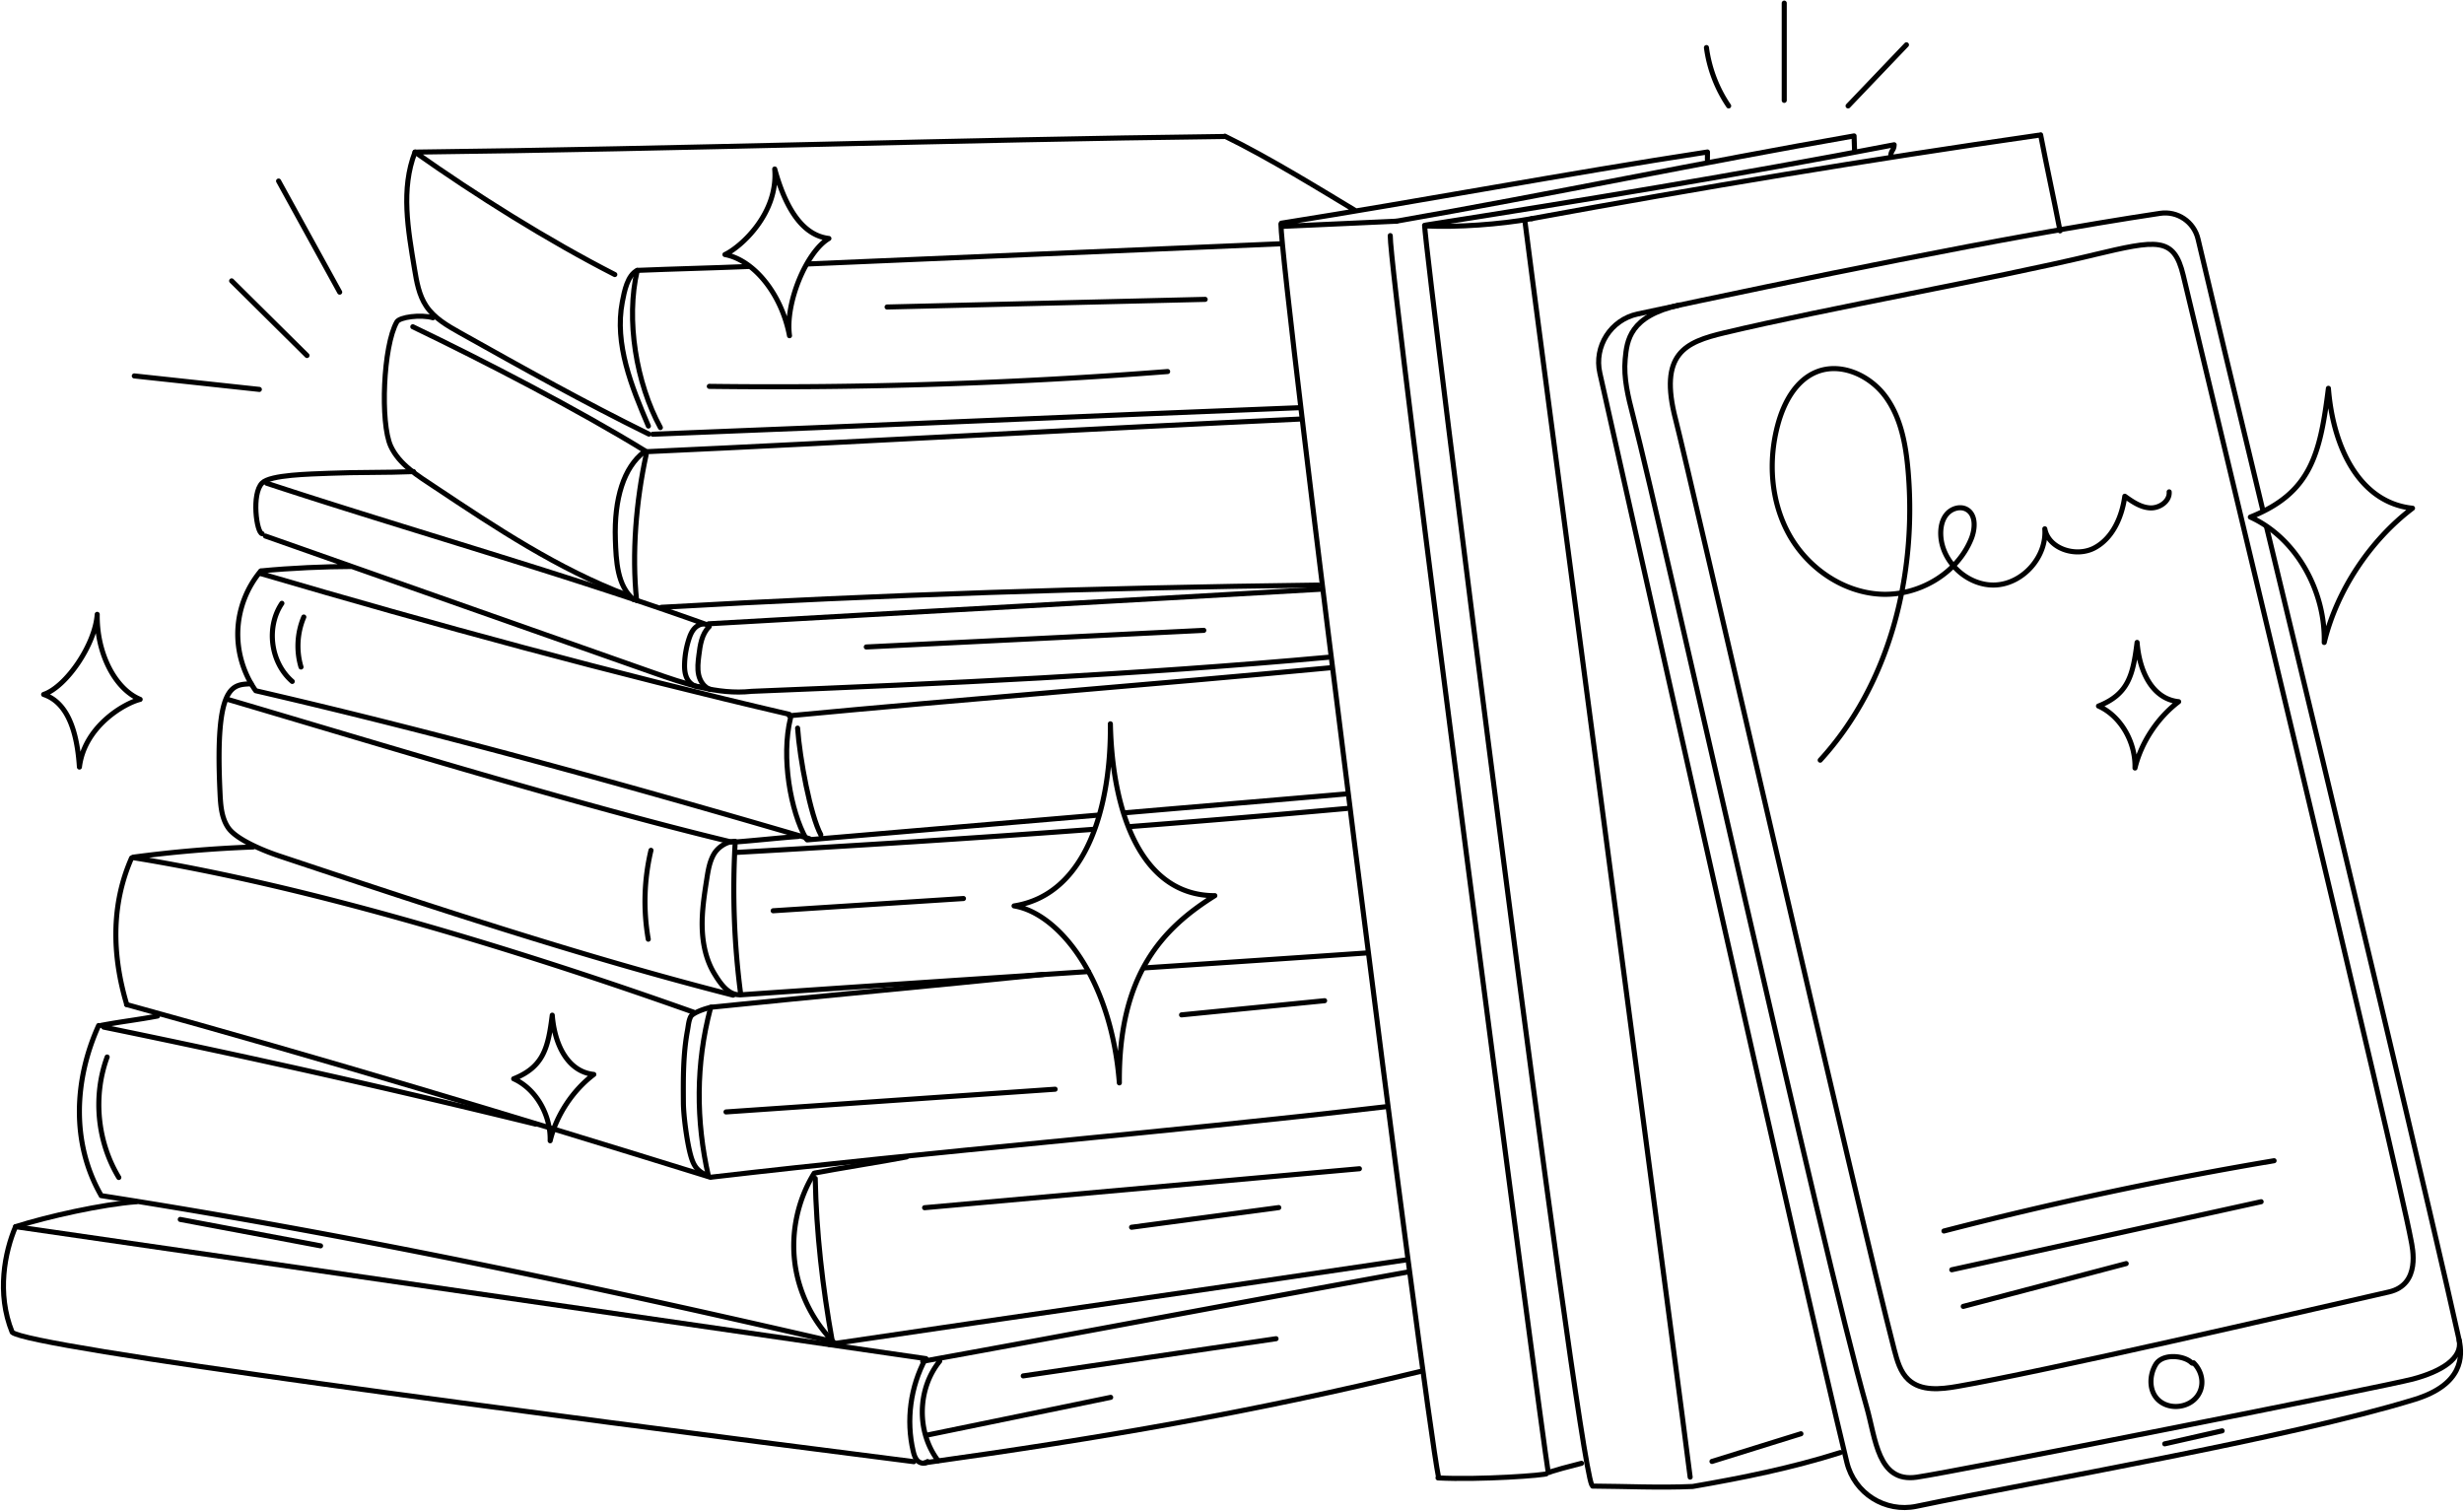<svg width="734" height="450" fill="none" xmlns="http://www.w3.org/2000/svg"><path d="M40.578 357.965c-10.139.783-26.25 4.341-35.94 7.427M4.638 365.392c-3.185 7.427-5.736 19.855-1.008 31.449 4.864 4.492 151.202 23.588 268.592 38.554M275.419 435.743c53.507-7.464 98.243-15.24 147.669-27.22" stroke="#000" stroke-width="1.51" stroke-linecap="round" stroke-linejoin="round"/><path d="M4.637 365.392c89.349 12.913 181.857 26.411 271.205 39.312M275.705 404.729c-4.503 8.335-5.835 18.337-3.67 27.556.249 1.057.572 2.152 1.356 2.898.784.747 2.165.958 2.911.174" stroke="#000" stroke-width="1.51" stroke-linecap="round" stroke-linejoin="round"/><path d="M274.872 405.5c47.062-8.497 97.31-18.076 144.372-26.573M279.935 405.45c-6.731 8.261-6.942 21.174-.485 29.646M29.382 305.478c-7.353 16.235-8.149 35.033.684 50.509M30.128 356.148c73.4 11.433 145.468 26.748 217.847 43.43M30.9 305.951a3448.518 3448.518 0 0 1 128.672 28.899M30.104 305.441c6.357-1.195 10.462-1.593 16.82-2.787M242.489 349.53c-4.815 7.85-6.868 17.342-5.736 26.486 1.133 9.144 5.474 17.84 12.068 24.259" stroke="#000" stroke-width="1.51" stroke-linecap="round" stroke-linejoin="round"/><path d="M242.85 351.023c.311 16.098 2.202 32.495 5.05 48.344M242.7 349.418c5.847-1.157 21.697-3.682 27.345-4.79M246.917 400.449c57.924-8.621 113.72-16.496 171.643-25.117M37.705 299.233c58.172 16.011 116.244 33.54 173.869 51.429" stroke="#000" stroke-width="1.51" stroke-linecap="round" stroke-linejoin="round"/><path d="M211.848 350.65c67.676-7.888 133.101-13.063 200.778-20.963M211.611 300.452c-4.342 16.446-4.342 33.378-.56 49.961M211.71 300.041c32.893-3.396 66.209-6.382 99.102-9.778" stroke="#000" stroke-width="1.51" stroke-linecap="round" stroke-linejoin="round"/><path d="M211.922 300.042c-1.368.199-5.573 1.579-6.183 2.824-.609 1.244-.684 2.649-.933 4.005-1.343 7.253-1.281 14.394-1.231 21.597.025 3.956 1.045 11.396 2.04 15.215.995 3.819 2.065 5.063 5.138 6.531M39.57 255.454c53.582 8.647 115.835 27.867 166.978 46.031M39.198 255.566c-6.159 13.971-5.823 29.012-1.444 43.642M39.608 255.343a370.277 370.277 0 0 1 35.791-3.048M218.951 250.603c-2.513.037-5.15 1.766-6.369 3.956-1.22 2.189-1.643 4.74-2.028 7.215-.747 4.765-1.493 9.567-1.381 14.382.112 4.814 1.107 9.716 3.608 13.846 1.716 2.849 4.093 6.332 7.414 6.307" stroke="#000" stroke-width="1.51" stroke-linecap="round" stroke-linejoin="round"/><path d="M219.013 250.814a240.039 240.039 0 0 0 1.655 45.52M336.365 246.236a4687.946 4687.946 0 0 0 64.803-5.412M219.362 253.912c35.654-2.003 70.998-4.255 106.379-6.88M218.951 250.814c6.208-.473 12.615-1.182 18.823-1.654M340.781 288.322c21.995-1.455 44.04-2.923 66.209-4.453M220.817 296.322c34.672-2.401 69.033-4.653 103.431-6.917M74.815 203.677c-5.474.298-10.786-.311-9.306 31.823.174 3.832.311 7.9 2.476 11.059 2.463 3.596 10.898 6.98 15.028 8.348 44.798 14.916 89.634 29.845 135.366 41.527" stroke="#000" stroke-width="1.51" stroke-linecap="round" stroke-linejoin="round"/><path d="M67.885 208.342c44.463 13.112 104.974 31.636 150.033 42.472M77.663 170.112a29.46 29.46 0 0 0-6.804 17.417c-.299 6.345 1.542 12.752 5.138 17.977M76.183 205.754c55.51 12.827 110.199 28.029 164.875 44.04" stroke="#000" stroke-width="1.51" stroke-linecap="round" stroke-linejoin="round"/><path d="M77.452 170.796c52.313 15.352 104.588 29.621 157.684 41.987M77.775 170.062c8.783-.87 19.184-1.306 26.897-1.318M335.121 242.106c21.958-1.866 43.903-3.745 65.86-5.611M240.448 250.18l86.798-7.39M235.485 213.891c-2.874 11.681.025 27.817 4.677 36.003M235.111 213.206c53.619-5.088 107.698-9.218 161.317-14.306M237.6 216.889c.634 9.181 3.806 25.963 6.904 31.748M79.057 159.675c38.392 13.523 76.771 27.033 115.162 40.556 9.555 3.371 19.507 6.78 29.584 5.71M223.915 205.929c57.276-2.289 114.59-4.952 171.68-10.139" stroke="#000" stroke-width="1.51" stroke-linecap="round" stroke-linejoin="round"/><path d="M211.263 186.658c-2.227 2.177-2.712 5.511-3.085 8.584-.237 1.928-.473 3.907-.05 5.798.423 1.89 1.642 3.732 3.483 4.354M211.076 185.812c59.304-3.408 122.938-6.879 182.254-10.288" stroke="#000" stroke-width="1.51" stroke-linecap="round" stroke-linejoin="round"/><path d="M209.645 185.887c-1.132-.025-2.214.622-2.936 1.493-.721.871-1.157 1.953-1.505 3.035a26.78 26.78 0 0 0-1.269 7.129c-.062 1.53.025 3.122.697 4.503.672 1.381 2.04 2.513 3.57 2.513M79.442 143.937c41.253 13.585 90.17 27.407 131.037 42.112" stroke="#000" stroke-width="1.51" stroke-linecap="round" stroke-linejoin="round"/><path d="M78.087 158.978c-1.655-.212-3.235-11.868 0-15.103 2.488-2.488 14.22-2.65 20.066-2.899 8.223-.348 16.832-.149 25.055-.497M197.031 180.898c66.383-3.769 129.195-5.797 195.677-6.618M192.49 135.416c-2.998 13.721-4.317 29.484-2.849 43.442" stroke="#000" stroke-width="1.51" stroke-linecap="round" stroke-linejoin="round"/><path d="M191.88 134.607c-6.033 4.59-8.982 13.871-8.571 26.113.211 6.332.547 13.834 5.449 17.864M122.972 97.335c21.099 10.127 49.364 24.757 69.294 37.023" stroke="#000" stroke-width="1.51" stroke-linecap="round" stroke-linejoin="round"/><path d="M128.968 94.648c-3.632-1.045-9.927-.212-10.761 1.244-4.068 7.128-4.989 30.094-1.804 37.023 2.513 5.461 8.112 8.808 13.113 12.142 18.3 12.192 36.799 24.483 57.376 32.258M192.067 134.57c64.318-2.936 131.335-6.818 195.665-9.766M123.632 45.309c-4.292 11.022-2.078 23.127-.15 34.808.635 3.832 1.319 7.788 3.459 11.023 2.413 3.632 6.357 5.896 10.164 8.024 18.549 10.388 37.11 20.775 56.194 30.143M194.468 129.345c63.074-2.439 129.507-5.462 192.593-7.9M189.84 80.54c-2.924 1.443-3.844 6.183-4.454 9.38-2.401 12.565 2.737 25.217 7.763 36.986" stroke="#000" stroke-width="1.51" stroke-linecap="round" stroke-linejoin="round"/><path d="M189.84 80.54c-3.483 14.643-.323 33.602 6.88 46.814M240.709 78.624c46.926-2.003 94.474-4.055 140.703-6.008M189.84 80.54c10.774-.448 22.12-.697 33.018-1.157M123.631 45.309c18.064 12.776 39.81 26.423 59.516 36.475M123.631 45.309c79.16-.933 161.852-3.708 241.011-4.653M364.866 40.556c13.2 6.432 29.186 16.347 38.84 22.144M381.574 66.719c.025 14.617 42.783 352.889 46.926 373.154M381.674 66.482c42.435-6.742 84.496-14.692 126.968-21.21 0 .758-.025 1.53-.025 2.288M382.034 67.428c11.856-.585 22.119-.946 33.975-1.543" stroke="#000" stroke-width="1.51" stroke-linecap="round" stroke-linejoin="round"/><path d="M415.749 65.922c45.557-7.936 91.002-17.503 136.56-25.44 0 .982.149 3.595.161 4.578M414.143 70.177c-.211 12.18 45.01 356.174 47.026 368.191" stroke="#000" stroke-width="1.51" stroke-linecap="round" stroke-linejoin="round"/><path d="M428.375 440.234c12.254.635 32.246-.771 32.533-1.319.298-.584 8.285-2.513 10.201-3.035M424.768 67.303c9.181.436 22.007-.435 31.636-2.19" stroke="#000" stroke-width="1.51" stroke-linecap="round" stroke-linejoin="round"/><path d="M456.255 65.126c50.683-9.305 100.084-17.516 151.078-24.856M607.88 40.158c1.966 10.164 3.82 18.45 5.785 28.613M424.706 67.042c45.868-7.19 93.963-15.115 139.545-23.923-.025 1.692-.995 1.667-1.02 3.346M424.37 67.104c.398 9.953 45.072 364.36 49.762 375.108M474.406 442.672c10.027.063 19.805.548 29.82.112M504.226 442.785c14.966-2.588 29.509-5.524 43.977-10.102M503.479 439.998c-.746-6.979-48.456-366.984-49.202-373.976" stroke="#000" stroke-width="1.51" stroke-linecap="round" stroke-linejoin="round"/><path d="M675.196 157.037c20.875 86.288 50.285 209.947 57.364 242.156 1.07 4.839 1.107 13.237-13.237 17.653-37.757 11.619-112.699 24.359-148.404 31.835-9.33 1.953-18.524-3.831-20.763-13.1-14.767-61.07-60.76-267.658-73.573-324.437-1.804-7.987 3.259-15.9 11.258-17.616 47.411-10.127 108.868-22.953 155.644-29.982 5.175-.783 10.077 2.538 11.284 7.639 2.898 12.378 12.154 51.193 19.332 80.888" stroke="#000" stroke-width="1.51" stroke-linecap="round" stroke-linejoin="round"/><path d="M670.357 154.027c13.809 6.282 22.393 22.194 22.007 37.346 3.708-15.414 13.66-30.405 26.3-39.984-15.34-1.592-23.613-17.317-25.056-35.717-2.488 19.88-5.312 31.201-23.251 38.355ZM625.123 210.308c6.817 3.097 11.072 10.96 10.873 18.461 1.829-7.613 6.755-15.028 13-19.755-7.576-.784-11.669-8.559-12.378-17.653-1.232 9.828-2.625 15.414-11.495 18.959v-.012ZM153.016 321.34c6.818 3.097 11.072 10.96 10.873 18.461 1.829-7.613 6.755-15.028 13.001-19.755-7.577-.784-11.67-8.559-12.379-17.653-1.231 9.828-2.625 15.414-11.495 18.959v-.012ZM361.881 266.8c-21.883 0-30.554-24.669-31.114-51.193.274 24.023-6.805 50.808-28.688 54.241 13.175 2.152 28.937 21.398 31.363 52.711-.249-32.47 13.025-46.105 28.439-55.771v.012ZM215.953 75.825c8.696 1.642 16.87 11.794 19.233 24.172-1.356-9.666 5.039-25.043 11.732-28.961-5.3-.635-11.732-4.69-16.136-20.689 1.107 13.237-10.027 23.202-14.816 25.478h-.013ZM41.748 208.33c-7.514-3.11-12.976-13.76-12.79-25.329-.584 8.944-9.205 21.596-15.96 23.861 4.652 1.567 9.678 6.407 10.661 21.621 1.48-12.117 13.361-18.996 18.089-20.153ZM514.949 31.55a40.588 40.588 0 0 1-6.618-17.38M531.508 29.895V.933M550.529 31.55l17.38-18.201M91.448 105.894c-7.477-7.415-14.966-14.817-22.443-22.231M77.253 115.996l-37.247-4.018M101.189 87.022c-6.071-11.035-12.13-22.07-18.2-33.092M509.985 435.32c8.833-2.749 17.654-5.499 26.486-8.236M83.97 179.716c-4.789 7.091-3.383 17.666 3.086 23.264M90.502 183.797c-1.99 4.665-2.289 10.039-.833 14.891M193.921 253.29a65.685 65.685 0 0 0-.809 26.473M35.39 350.737c-6.431-10.637-7.75-24.222-3.47-35.879M53.703 363.24l41.788 7.862M264.26 91.45l94.747-2.276M211.3 115.088c45.545.584 91.115-.896 136.523-4.417M275.431 359.744l129.519-11.607M337.087 365.566l43.84-5.86M230.322 271.291c18.897-1.219 37.782-2.426 56.679-3.645M258.064 192.717l100.533-4.952M275.854 427.545l55-11.309M304.816 409.842c25.105-3.695 50.21-7.377 75.303-11.072M216.276 331.217c32.682-2.251 65.363-4.503 98.032-6.767M351.978 302.306l42.609-4.218" stroke="#000" stroke-width="1.51" stroke-linecap="round" stroke-linejoin="round"/><path d="M623.531 75.962c-30.704 7.315-79.11 15.85-109.826 23.164-11.694 2.787-19.693 6.121-14.53 25.927 3.869 14.841 54.539 236.395 65.114 277.026.846 3.235 1.791 6.656 4.217 8.895 3.77 3.496 9.567 2.874 14.58 2.003 25.491-4.379 100.956-21.858 128.511-28.128 9.692-2.202 7.029-13.249 6.619-15.439-3.857-20.962-61.83-262.11-67.851-287.39-2.762-11.581-7.726-10.624-26.847-6.07l.013.012Z" stroke="#000" stroke-width="1.51" stroke-linecap="round" stroke-linejoin="round"/><path d="M500.332 90.853c-14.892 3.31-15.688 10.525-16.21 16.148-.523 5.623.895 11.222 2.301 16.696 9.48 36.848 56.381 249.035 69.617 295.363 2.737 9.567 3.31 22.617 14.892 20.963 11.582-1.655 139.558-27.034 147.831-29.236 8.273-2.202 14.891-6.071 13.784-11.582" stroke="#000" stroke-width="1.51" stroke-linecap="round" stroke-linejoin="round"/><path d="M542.219 226.431c20.851-22.779 28.813-55.348 26.188-86.114-.672-7.788-2.09-15.849-6.706-22.157-4.615-6.307-13.212-10.288-20.477-7.414-6.245 2.476-9.816 9.106-11.582 15.575-2.986 10.898-2.177 23.016 3.309 32.906 5.486 9.878 15.912 17.155 27.195 17.765 11.284.609 22.916-6.071 27.096-16.559 1.181-2.973 1.418-7.078-1.344-8.671-1.916-1.107-4.528-.323-5.971 1.369-1.444 1.692-1.879 4.018-1.792 6.233.324 8.223 8.223 15.364 16.434 14.879 8.211-.486 15.202-8.51 14.556-16.721 1.132 6.059 9.405 8.572 14.841 5.661 5.437-2.911 8.149-9.256 8.995-15.364 2.276 1.629 4.727 3.321 7.526 3.471 2.799.149 5.91-1.978 5.686-4.778M579.081 366.686a1166.936 1166.936 0 0 1 98.342-20.938c-.92.162-1.853.336-2.774.498M581.419 378.23l92.148-20.265M584.84 389.141l48.531-12.752M644.854 430.083l17.093-3.869M652.89 405.936c.324.323.548 0 .548 0 2.861 2.848 3.421 7.302.784 10.363-2.638 3.06-7.751 3.57-10.898 1.045-3.148-2.526-3.235-7.34-1.207-10.824 2.028-3.483 8.559-2.786 10.761-.572l.012-.012Z" stroke="#000" stroke-width="1.51" stroke-linecap="round" stroke-linejoin="round"/></svg>